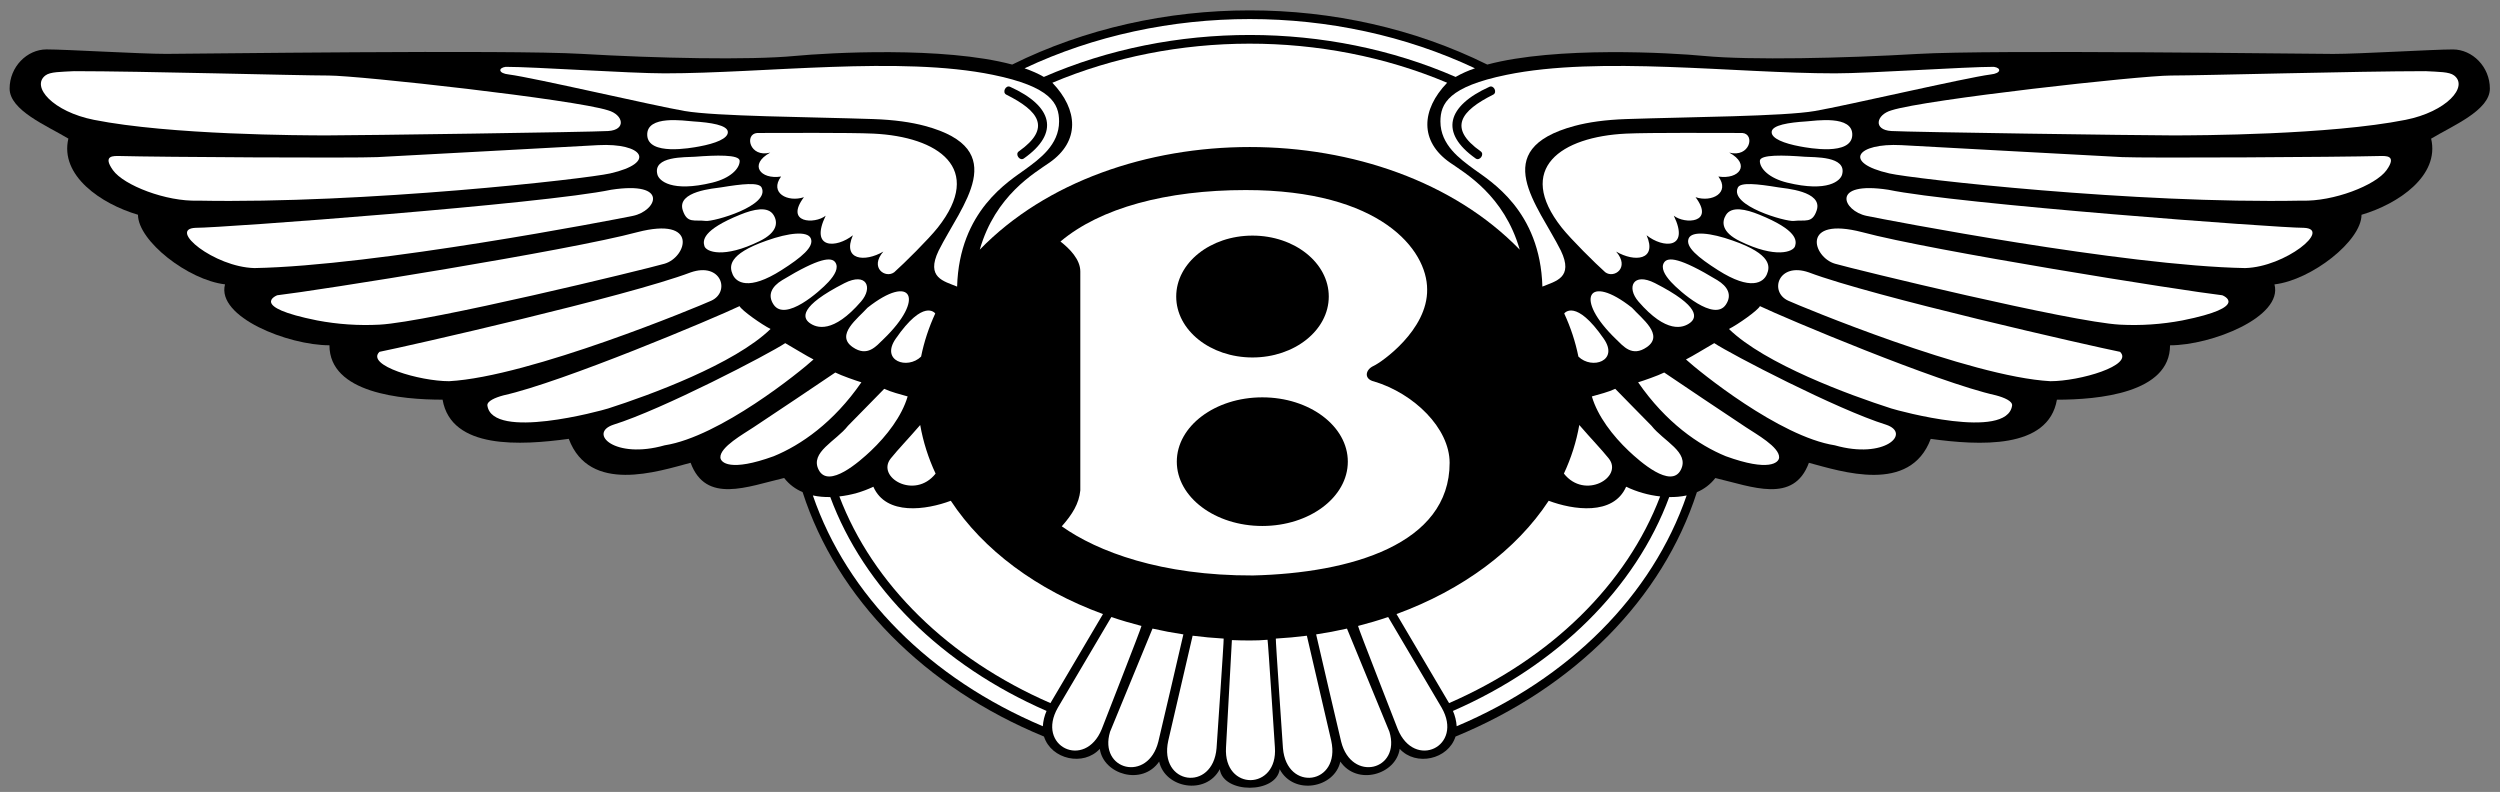 <svg width="161" height="51" viewBox="0 0 161 51" fill="none" xmlns="http://www.w3.org/2000/svg">
<rect x="0" y="0" width="161" height="51" fill="#808080" stroke="none"/>
<path d="M82.412 49.538C83.315 51.24 85.943 50.757 86.318 49.046C87.399 50.621 89.902 49.886 90.141 48.228C91.188 49.37 93.264 48.913 93.735 47.435C93.728 47.457 93.742 47.413 93.735 47.435C101.438 44.267 107.075 38.536 109.28 31.695C109.748 31.5 110.158 31.186 110.468 30.785C112.85 31.345 115.512 32.466 116.493 29.804C118.596 30.364 123.005 31.831 124.339 28.264C127.422 28.684 131.905 28.964 132.466 25.741C135.128 25.741 139.751 25.321 139.751 22.238C142.414 22.238 147.037 20.416 146.476 18.315C148.859 18.035 152.082 15.513 152.082 13.832C154.463 13.132 157.126 11.31 156.565 8.929C157.965 8.087 160.348 7.107 160.348 5.706C160.348 4.306 159.227 3.184 157.965 3.184C156.704 3.184 151.94 3.473 150.259 3.473C148.579 3.473 128.262 3.192 123.498 3.473C118.735 3.752 112.709 3.884 109.767 3.605C107.599 3.395 100.215 2.973 95.781 4.158C86.39 -0.495 74.579 -0.496 65.186 4.158C60.753 2.974 53.367 3.397 51.199 3.602C48.256 3.883 42.232 3.75 37.467 3.47C32.704 3.19 12.387 3.47 10.706 3.47C9.024 3.47 4.261 3.182 2.999 3.182C1.738 3.182 0.619 4.304 0.619 5.704C0.619 7.105 3.002 8.086 4.403 8.926C3.841 11.309 6.505 13.13 8.886 13.83C8.886 15.511 12.108 18.033 14.491 18.312C13.93 20.415 18.554 22.236 21.216 22.236C21.216 25.317 25.84 25.739 28.502 25.739C29.062 28.962 33.546 28.682 36.629 28.261C37.963 31.83 42.373 30.363 44.475 29.802C45.456 32.465 48.117 31.343 50.5 30.782C50.825 31.205 51.234 31.498 51.688 31.693C53.893 38.535 59.531 44.266 67.233 47.434C67.226 47.412 67.239 47.456 67.233 47.434C67.704 48.911 69.78 49.368 70.827 48.227C71.066 49.885 73.569 50.619 74.65 49.044C75.024 50.756 77.653 51.239 78.555 49.537C78.77 51.129 82.197 51.129 82.412 49.538Z" fill="black"/>
<path d="M56.244 31.345C57.068 33.229 59.672 32.837 61.232 32.249C63.312 35.413 66.772 37.989 71.032 39.545L67.648 45.28C61.07 42.415 56.201 37.618 54.055 31.97C54.815 31.886 55.555 31.675 56.244 31.345Z" fill="white"/>
<path d="M67.158 46.769C59.896 43.703 54.559 38.338 52.348 31.907C52.713 31.986 53.091 32.017 53.47 32.01C55.635 37.86 60.635 42.832 67.398 45.784C67.262 46.096 67.181 46.429 67.158 46.769ZM70.958 46.941C70.957 46.944 70.956 46.948 70.955 46.951C69.878 49.599 66.685 48.067 68.13 45.567L71.571 39.736C72.201 39.95 72.848 40.141 73.51 40.311C73.523 40.401 70.996 46.82 70.958 46.941ZM74.596 47.765C73.93 50.414 70.736 49.606 71.488 47.126L74.222 40.481C74.873 40.629 75.535 40.754 76.209 40.855C76.216 40.88 74.596 47.765 74.596 47.765ZM78.346 48.183C78.109 51.034 74.609 50.539 75.236 47.7C75.236 47.702 76.799 40.954 76.805 40.94C77.462 41.023 78.128 41.086 78.804 41.125C78.828 41.186 78.348 48.126 78.346 48.183ZM78.955 48.14C78.955 48.141 79.328 41.24 79.334 41.222C79.989 41.25 80.956 41.269 81.63 41.201C81.662 41.26 82.096 48.068 82.103 48.124C82.314 50.914 78.788 50.971 78.955 48.14ZM2.924 4.859C3.238 4.619 3.913 4.631 4.767 4.583C9.11 4.583 19.198 4.864 21.16 4.864C23.122 4.864 36.993 6.405 39.164 7.107C40.145 7.388 40.356 8.367 39.164 8.438C37.973 8.508 23.165 8.72 21.064 8.72C19.434 8.72 10.956 8.691 6.056 7.719C3.405 7.193 1.982 5.577 2.924 4.859ZM7.695 10.047C10.217 10.118 22.827 10.188 24.299 10.118C25.769 10.047 37.189 9.418 38.52 9.347C41.399 9.196 42.331 10.478 39.291 11.169C37.749 11.52 23.528 13.131 12.739 12.921C10.707 12.991 7.975 11.94 7.274 10.959C6.574 9.978 7.345 10.047 7.695 10.047ZM12.599 14.672C14.351 14.672 35.017 13.131 39.361 12.22C43.139 11.645 42.287 13.587 40.761 13.902C39.479 14.166 24.157 17.124 16.382 17.264C13.789 17.194 10.777 14.742 12.599 14.672ZM17.853 19.015C20.305 18.735 36.629 16.143 41.042 14.952C45.034 13.917 44.228 16.57 42.794 16.984C41.516 17.352 27.605 20.738 24.438 20.908C23.096 20.978 21.749 20.887 20.428 20.637C15.954 19.743 17.853 19.015 17.853 19.015ZM24.438 22.658C26.19 22.308 40.411 19.084 44.475 17.544C46.455 16.855 47.05 18.799 45.806 19.365C45.035 19.715 34.106 24.269 28.922 24.549C27.031 24.549 23.532 23.531 24.438 22.658ZM47.627 19.715C46.016 20.486 36.208 24.62 32.424 25.461C31.899 25.601 31.344 25.833 31.389 26.125C31.725 28.362 38.688 26.459 39.171 26.304C41.849 25.446 47.308 23.442 49.624 21.186C49.063 20.907 47.767 19.996 47.627 19.715ZM50.569 22.098C49.519 22.798 42.653 26.373 39.501 27.352C37.854 27.901 39.587 29.595 42.804 28.678C46.359 28.126 51.55 23.92 52.391 23.149C51.971 22.939 51.06 22.378 50.569 22.098ZM53.793 23.99C52.523 24.859 50.079 26.482 48.528 27.517C47.888 27.945 46.36 28.789 46.393 29.464C46.409 29.787 47.023 30.4 49.827 29.381C51.571 28.667 53.681 27.216 55.474 24.621C55.124 24.514 54.212 24.199 53.793 23.99ZM56.945 25.04C56.288 25.697 55.438 26.595 54.608 27.423C53.843 28.409 52.138 29.12 52.724 30.26C53.36 31.494 55.36 29.718 56.081 29.038C57.099 28.075 58.082 26.803 58.452 25.53C57.961 25.39 57.4 25.251 56.945 25.04Z" fill="white"/>
<path d="M32.565 4.304C34.387 4.304 40.551 4.724 42.793 4.724C49.236 4.724 57.954 3.588 63.946 4.819C67.671 5.584 68.205 6.662 68.205 7.822C68.205 9.33 66.944 10.236 66.051 10.891C65.001 11.661 61.777 13.553 61.638 18.457C60.797 18.107 59.606 17.897 60.447 16.145C61.915 13.209 65.215 9.633 59.571 8.11C58.681 7.871 57.584 7.714 56.244 7.668C52.111 7.528 46.118 7.498 44.086 7.148C42.055 6.798 34.386 5.006 32.775 4.797C32.074 4.723 32.074 4.373 32.565 4.304Z" fill="white"/>
<path d="M48.761 8.564C50.231 8.564 54.736 8.533 56.246 8.605C60.425 8.804 63.408 10.839 60.391 14.66C59.8 15.406 58.22 16.971 57.589 17.532C57.029 17.952 55.977 17.251 56.888 16.201C55.696 16.901 54.226 16.761 54.926 15.151C53.874 15.992 52.124 16.061 53.174 13.89C52.474 14.45 50.512 14.381 51.773 12.699C50.722 13.049 49.531 12.418 50.302 11.368C48.971 11.579 48.2 10.597 49.602 9.828C48.271 10.175 47.921 8.633 48.761 8.564ZM44.651 7.819C44.084 7.783 41.623 7.383 41.682 8.709C41.741 10.037 44.474 9.536 45.036 9.431C46.07 9.239 46.897 8.923 46.873 8.495C46.849 8.055 45.771 7.89 44.651 7.819ZM44.751 10.094C44.153 10.139 42.004 10.034 42.339 11.248C42.444 11.629 43.234 12.402 45.877 11.76C47.035 11.478 47.636 10.858 47.636 10.364C47.636 9.934 46.078 9.993 44.751 10.094ZM46.448 12.065C46.023 12.135 43.558 12.303 43.971 13.546C44.26 14.412 44.703 14.138 45.454 14.228C45.95 14.287 49.621 13.252 49.047 12.075C48.877 11.725 47.797 11.843 46.448 12.065ZM47.666 13.825C45.222 14.818 45.254 15.489 45.366 15.852C45.476 16.216 46.597 16.665 48.915 15.531C50.089 14.957 50.104 14.305 49.816 13.844C49.455 13.265 48.544 13.468 47.666 13.825ZM49.377 15.494C46.833 16.38 46.978 17.19 47.18 17.665C47.401 18.19 48.205 18.749 50.328 17.397C51.61 16.581 52.444 15.896 52.216 15.353C52.009 14.86 50.796 14.988 49.377 15.494ZM50.373 18.042C49.705 18.447 49.402 18.995 49.822 19.619C50.575 20.737 52.794 18.764 53.35 18.16C53.764 17.713 54.029 17.242 53.795 16.898C53.553 16.543 52.8 16.57 50.373 18.042ZM54.389 18.232C51.427 19.743 51.711 20.475 52.124 20.787C52.58 21.133 53.654 21.495 55.45 19.42C56.237 18.511 55.804 17.515 54.389 18.232ZM55.868 19.817C55.243 20.515 53.778 21.569 54.912 22.355C55.868 23.016 56.428 22.29 56.899 21.84C59.62 19.222 58.72 17.565 55.868 19.817Z" fill="white"/>
<path d="M64.806 6.095C66.886 7.135 67.747 8.24 65.611 9.749C65.35 9.933 65.673 10.392 65.934 10.207C68.285 8.548 67.779 6.826 65.058 5.594C64.771 5.451 64.521 5.952 64.806 6.095Z" fill="black"/>
<path d="M93.356 29.808C93.356 27.574 91.055 25.339 88.498 24.569C87.815 24.414 87.923 23.807 88.455 23.567C88.966 23.335 91.95 21.255 91.908 18.636C91.908 16.093 88.923 12.24 80.228 12.24C75.113 12.24 70.851 13.396 68.294 15.554C68.889 16.017 69.572 16.71 69.572 17.481V31.583C69.487 32.431 69.061 33.124 68.378 33.895C70.674 35.525 74.785 37.08 80.687 37.06C86.996 36.906 93.356 35.048 93.356 29.808Z" fill="white"/>
<path d="M80.66 23.021C83.373 23.021 85.573 21.264 85.573 19.097C85.573 16.93 83.373 15.173 80.66 15.173C77.947 15.173 75.748 16.93 75.748 19.097C75.748 21.264 77.947 23.021 80.66 23.021Z" fill="black"/>
<path d="M81.293 33.873C84.335 33.873 86.8 32.019 86.8 29.731C86.8 27.444 84.335 25.589 81.293 25.589C78.252 25.589 75.786 27.444 75.786 29.731C75.786 32.019 78.252 33.873 81.293 33.873Z" fill="black"/>
<path d="M59.319 22.965C59.511 22.009 59.819 21.08 60.23 20.188C60.206 20.153 59.478 19.221 57.683 21.814C56.692 23.246 58.443 23.822 59.319 22.965ZM59.261 27.37C58.522 28.229 57.825 28.949 57.365 29.524C56.403 30.727 58.905 32.209 60.253 30.5C59.786 29.505 59.452 28.453 59.261 27.37ZM93.742 4.954C94.138 4.729 94.555 4.544 94.987 4.399C86.017 0.171 74.95 0.171 65.981 4.399C66.447 4.561 66.865 4.745 67.225 4.954C75.532 1.336 85.508 1.368 93.742 4.954Z" fill="white"/>
<path d="M97.871 16.078C96.864 12.575 94.35 11.15 93.374 10.468C91.414 9.098 91.52 7.074 93.196 5.329C85.191 1.954 75.683 1.993 67.772 5.329C69.447 7.074 69.553 9.098 67.593 10.468C66.618 11.15 64.103 12.575 63.097 16.078C71.648 7.266 89.32 7.265 97.871 16.078ZM104.723 31.345C103.898 33.228 101.294 32.836 99.736 32.249C97.656 35.413 94.196 37.989 89.935 39.545L93.32 45.28C99.897 42.415 104.766 37.618 106.914 31.97C106.154 31.887 105.413 31.675 104.723 31.345Z" fill="white"/>
<path d="M93.81 46.769C101.072 43.703 106.41 38.338 108.62 31.907C108.251 31.985 107.875 32.019 107.498 32.01C105.333 37.86 100.333 42.832 93.57 45.784C93.706 46.096 93.787 46.429 93.81 46.769ZM90.009 46.941L90.013 46.951C91.09 49.599 94.283 48.067 92.838 45.567L89.397 39.736C88.767 39.95 88.121 40.141 87.458 40.311C87.445 40.401 89.972 46.82 90.009 46.941ZM86.371 47.765C87.038 50.414 90.231 49.606 89.479 47.126C89.479 47.126 86.888 40.826 86.745 40.481C86.096 40.629 85.433 40.754 84.759 40.855C84.752 40.88 86.371 47.765 86.371 47.765ZM82.622 48.183C82.859 51.034 86.358 50.539 85.731 47.7C85.732 47.702 84.169 40.954 84.162 40.94C83.505 41.023 82.838 41.086 82.163 41.125C82.14 41.186 82.62 48.126 82.622 48.183ZM158.044 4.859C157.73 4.619 157.055 4.631 156.201 4.583C151.858 4.583 141.77 4.864 139.808 4.864C137.846 4.864 123.975 6.405 121.804 7.107C120.823 7.388 120.612 8.367 121.804 8.438C122.995 8.508 137.802 8.72 139.903 8.72C141.534 8.72 150.012 8.691 154.911 7.719C157.564 7.193 158.987 5.577 158.044 4.859ZM153.272 10.047C150.75 10.118 138.141 10.188 136.67 10.118C135.199 10.047 123.779 9.418 122.448 9.347C119.569 9.196 118.636 10.478 121.677 11.169C123.218 11.52 137.44 13.131 148.228 12.921C150.259 12.991 152.991 11.94 153.693 10.959C154.394 9.978 153.623 10.047 153.272 10.047ZM148.369 14.672C146.617 14.672 125.951 13.131 121.607 12.22C117.829 11.645 118.681 13.587 120.207 13.902C121.489 14.166 136.809 17.124 144.586 17.264C147.178 17.194 150.19 14.742 148.369 14.672ZM143.115 19.015C140.664 18.735 124.339 16.143 119.927 14.952C115.935 13.917 116.74 16.57 118.176 16.984C119.452 17.352 133.363 20.738 136.53 20.908C137.872 20.978 139.219 20.887 140.54 20.637C145.013 19.743 143.115 19.015 143.115 19.015ZM136.53 22.658C134.778 22.308 120.557 19.084 116.493 17.544C114.514 16.855 113.918 18.799 115.162 19.365C115.933 19.715 126.862 24.269 132.046 24.549C133.937 24.549 137.436 23.531 136.53 22.658ZM113.34 19.715C114.951 20.486 124.76 24.62 128.543 25.461C129.068 25.601 129.622 25.833 129.578 26.125C129.242 28.362 122.279 26.459 121.796 26.304C119.119 25.446 113.659 23.442 111.343 21.186C111.905 20.907 113.201 19.996 113.34 19.715ZM110.398 22.098C111.448 22.798 118.314 26.373 121.466 27.352C123.113 27.901 121.38 29.595 118.163 28.678C114.608 28.126 109.417 23.92 108.576 23.149C108.997 22.939 109.908 22.378 110.398 22.098ZM107.176 23.99C108.445 24.859 110.89 26.482 112.441 27.517C113.081 27.945 114.609 28.789 114.576 29.464C114.56 29.787 113.946 30.4 111.142 29.381C109.399 28.667 107.288 27.216 105.495 24.621C105.844 24.514 106.755 24.199 107.176 23.99ZM104.022 25.04C104.679 25.697 105.529 26.595 106.36 27.423C107.126 28.409 108.831 29.12 108.244 30.26C107.608 31.494 105.608 29.718 104.888 29.038C103.87 28.075 102.886 26.803 102.516 25.53C103.007 25.39 103.568 25.251 104.022 25.04Z" fill="white"/>
<path d="M128.403 4.304C126.581 4.304 120.417 4.724 118.174 4.724C111.731 4.724 103.013 3.588 97.022 4.819C93.297 5.584 92.763 6.662 92.763 7.822C92.763 9.33 94.022 10.236 94.916 10.891C95.967 11.661 99.191 13.553 99.33 18.457C100.17 18.107 101.361 17.897 100.522 16.145C99.053 13.209 95.754 9.633 101.398 8.11C102.288 7.871 103.385 7.714 104.726 7.668C108.859 7.528 114.852 7.498 116.883 7.148C118.914 6.798 126.583 5.006 128.194 4.797C128.894 4.723 128.894 4.373 128.403 4.304Z" fill="white"/>
<path d="M112.206 8.564C110.735 8.564 106.231 8.533 104.72 8.605C100.542 8.804 97.558 10.839 100.576 14.66C101.167 15.406 102.747 16.971 103.378 17.532C103.938 17.952 104.99 17.251 104.078 16.201C105.271 16.901 106.741 16.761 106.041 15.151C107.091 15.992 108.843 16.061 107.793 13.89C108.493 14.45 110.455 14.381 109.193 12.699C110.244 13.049 111.436 12.418 110.664 11.368C111.996 11.579 112.767 10.597 111.364 9.828C112.697 10.175 113.047 8.633 112.206 8.564ZM116.317 7.819C116.885 7.783 119.345 7.383 119.286 8.709C119.227 10.037 116.494 9.536 115.932 9.431C114.898 9.239 114.071 8.923 114.095 8.495C114.119 8.055 115.197 7.89 116.317 7.819ZM116.218 10.094C116.815 10.139 118.966 10.034 118.629 11.248C118.524 11.629 117.735 12.402 115.092 11.76C113.933 11.478 113.334 10.858 113.334 10.364C113.334 9.934 114.89 9.993 116.218 10.094ZM114.519 12.065C114.944 12.135 117.408 12.303 116.996 13.546C116.707 14.412 116.264 14.138 115.513 14.228C115.017 14.287 111.346 13.252 111.92 12.075C112.091 11.725 113.171 11.843 114.519 12.065ZM113.302 13.825C115.744 14.818 115.713 15.489 115.602 15.852C115.491 16.216 114.371 16.665 112.053 15.531C110.879 14.957 110.863 14.305 111.151 13.844C111.513 13.265 112.424 13.468 113.302 13.825ZM111.59 15.494C114.134 16.38 113.988 17.19 113.787 17.665C113.566 18.19 112.762 18.749 110.638 17.397C109.356 16.581 108.521 15.896 108.751 15.353C108.959 14.86 110.17 14.988 111.59 15.494ZM110.594 18.042C111.262 18.447 111.565 18.995 111.145 19.619C110.393 20.737 108.173 18.764 107.616 18.16C107.204 17.713 106.938 17.242 107.172 16.898C107.414 16.543 108.168 16.57 110.594 18.042ZM106.579 18.232C109.541 19.743 109.257 20.475 108.844 20.787C108.388 21.133 107.314 21.495 105.518 19.42C104.731 18.511 105.164 17.515 106.579 18.232ZM105.099 19.817C105.724 20.515 107.189 21.569 106.056 22.355C105.099 23.016 104.539 22.29 104.069 21.84C101.348 19.222 102.248 17.565 105.099 19.817Z" fill="white"/>
<path d="M96.161 6.095C94.081 7.135 93.221 8.24 95.358 9.749C95.618 9.933 95.295 10.392 95.034 10.207C92.684 8.548 93.19 6.826 95.911 5.594C96.197 5.451 96.447 5.952 96.161 6.095Z" fill="black"/>
<path d="M101.649 22.965C101.456 22.009 101.149 21.08 100.736 20.188C100.76 20.153 101.489 19.221 103.283 21.814C104.276 23.245 102.525 23.822 101.649 22.965ZM101.706 27.37C102.445 28.228 103.143 28.949 103.603 29.524C104.564 30.727 102.063 32.209 100.715 30.499C101.182 29.498 101.518 28.45 101.706 27.37Z" fill="white"/>
</svg>
